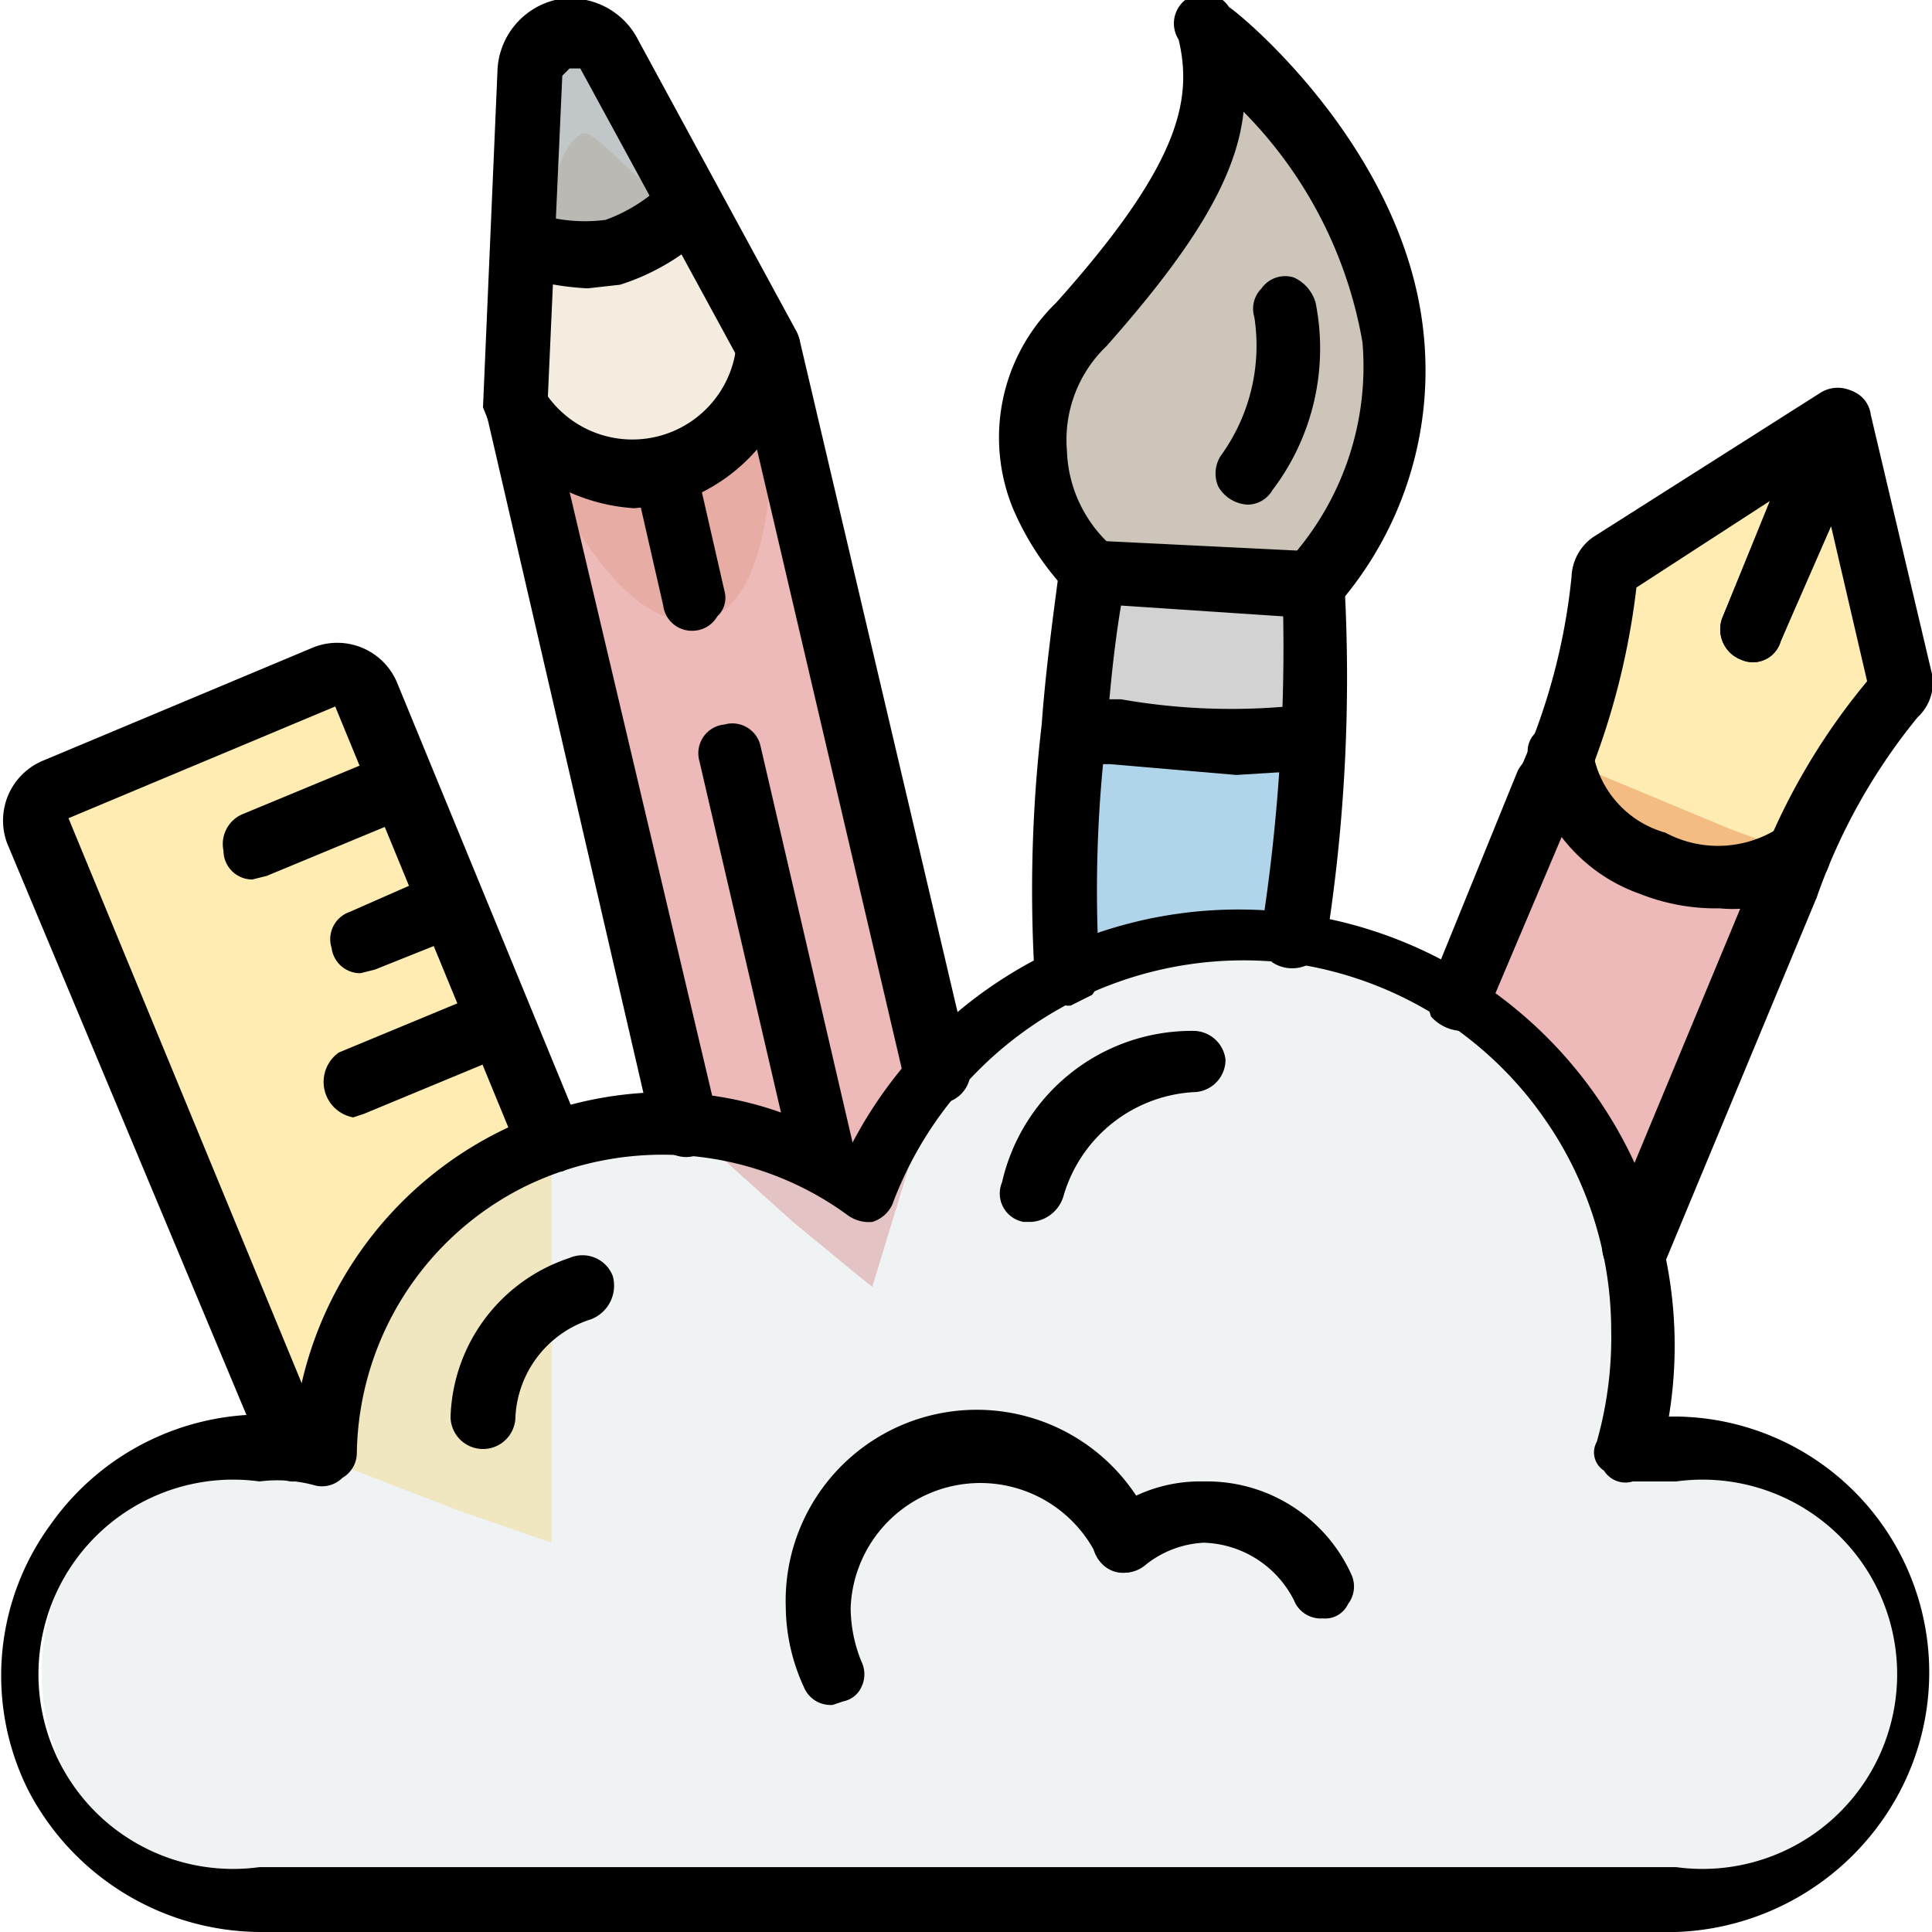 <svg id="Capa_1" data-name="Capa 1" xmlns="http://www.w3.org/2000/svg" viewBox="0 0 53.6 53.6"><defs><style>.cls-1{fill:#c81e1e;}.cls-1,.cls-2,.cls-3,.cls-4,.cls-5,.cls-6,.cls-7,.cls-8{opacity:0.31;}.cls-2{fill:#0377bc;}.cls-3{fill:#dfc49c;}.cls-4{fill:#fec108;}.cls-5{fill:#cfd8dc;}.cls-6{fill:#37474f;}.cls-7{fill:#707070;}.cls-8{fill:#624421;}</style></defs><g id="Page-1"><g id="_035---Creative-Thinking" data-name="035---Creative-Thinking"><path id="Shape" class="cls-1" d="M267.2,252.3c-.1.3-.3.5-.4.8l-4.2,10.1-1.3-1.9-3.5-5,2.4-5.9.3-.8,4.8,2Z" transform="translate(-217.3 -228.6)"/><path id="Shape-2" data-name="Shape" class="cls-2" d="M253.7,249.2c-.1,1.8-.3,3.6-.5,5.4l-6.3,1v-.3a45.2,45.2,0,0,1,.2-6.4h0Z" transform="translate(-217.3 -228.6)"/><path id="Shape-3" data-name="Shape" class="cls-3" d="M236.8,245.8h-.6c-2.4-.2-4.6-5.9-4.6-5.9l.2-4.6c.4.2.6-.6.8-1.4s.5-1.5.9-1.6,2.4,2.5,2.9,1.9l2.2,4.1S239.4,245.2,236.8,245.8Z" transform="translate(-217.3 -228.6)"/><path id="Shape-4" data-name="Shape" class="cls-1" d="M243.3,258.4l-1.8,5.9-.5-.4-1.7-1.4-3-2.7-4.2-18-.5-1.9a4.5,4.5,0,0,0,2,1.6,3,3,0,0,0,2.1.2,2.5,2.5,0,0,0,.9-.4,4.2,4.2,0,0,0,2-3Z" transform="translate(-217.3 -228.6)"/><path id="Shape-5" data-name="Shape" class="cls-4" d="M232.6,260.3v11.1l-2.6-.9-4.4-1.7-7.1-17.2a1.3,1.3,0,0,1-.1-.6.8.8,0,0,1,.5-.5l5.4-2.2,2.1-.9a.8.8,0,0,1,1.1.5l.7,1.6.4.9.3.8.7,1.6.3.9.4.8.6,1.6.4.9.3.8,1.1,2.5Z" transform="translate(-217.3 -228.6)"/><path id="Shape-6" data-name="Shape" class="cls-5" d="M270,275a5.9,5.9,0,0,1-1.8,4.4,6.1,6.1,0,0,1-4.4,1.9H224.5a6.3,6.3,0,0,1-1.3-12.4h1.3l1.8.2a9.4,9.4,0,0,1,8-9.1h1.4a9.8,9.8,0,0,1,3.4.7,9.4,9.4,0,0,1,2.2,1.2,11,11,0,0,1,9.1-7.1h1.3a11.1,11.1,0,0,1,10.7,14.4h1.4a6,6,0,0,1,4.4,1.8A6.2,6.2,0,0,1,270,275Z" transform="translate(-217.3 -228.6)"/><path id="Shape-7" data-name="Shape" class="cls-6" d="M236.4,234.2a3.8,3.8,0,0,1-2.1,1.4,5.4,5.4,0,0,1-2.5-.3l.2-4.7a1.2,1.2,0,0,1,.9-1.1h.2a1.1,1.1,0,0,1,1.1.6Z" transform="translate(-217.3 -228.6)"/><path id="Shape-8" data-name="Shape" class="cls-7" d="M253.7,249.2a9.6,9.6,0,0,1-2.4,0c-1.5,0-2.9-.3-4.2-.4s.3-2.8.5-4.2v-.2l6.1.4A32.3,32.3,0,0,1,253.7,249.2Z" transform="translate(-217.3 -228.6)"/><path id="Shape-9" data-name="Shape" class="cls-8" d="M253.7,244.8h-2.6l-3.5-.3s-3.6-3.2-.3-6.8,3.1-3.9,3.5-5.4a4.1,4.1,0,0,0,.2-1.6.5.5,0,0,1,.3-.4c.1-.1.3,0,.5.1C254,232.5,258.9,238.5,253.7,244.8Z" transform="translate(-217.3 -228.6)"/><path id="Shape-10" data-name="Shape" class="cls-4" d="M270,247.4c0,.2,0,.3-.1.4a15,15,0,0,0-2.7,4.5l-1.1.5a4.5,4.5,0,0,1-2.3,0l-.6-.2h0a4,4,0,0,1-2.7-3,15.3,15.3,0,0,0,1.3-5.1.5.5,0,0,1,.2-.4l4.3-2.6.7-.5,1.3-.8.4,1.5Z" transform="translate(-217.3 -228.6)"/><path id="Shape-11" data-name="Shape" d="M263.8,282.2H224.5a7.3,7.3,0,0,1-6.4-3.9,7.1,7.1,0,0,1,.6-7.4,7.2,7.2,0,0,1,6.8-3,10.4,10.4,0,0,1,10.2-9,9.8,9.8,0,0,1,5.2,1.5,12.1,12.1,0,0,1,22.7,7.5,7.1,7.1,0,0,1,6.3,10.6A7.3,7.3,0,0,1,263.8,282.2Zm-39.3-12.5a5.4,5.4,0,1,0,0,10.7h39.3a5.4,5.4,0,1,0,0-10.7h-1.2a.7.7,0,0,1-.8-.3.6.6,0,0,1-.2-.8,10.6,10.6,0,0,0,.4-3.1,10.3,10.3,0,0,0-8.4-10.1,10.4,10.4,0,0,0-11.5,6.5.9.9,0,0,1-.6.6,1,1,0,0,1-.7-.2,8.7,8.7,0,0,0-8.9-.8,8.4,8.4,0,0,0-4.7,7.4.8.8,0,0,1-.4.7.8.8,0,0,1-.8.2A3.9,3.9,0,0,0,224.5,269.7Z" transform="translate(-217.3 -228.6)"/><path id="Shape-12" data-name="Shape" d="M225.5,269.7a.8.8,0,0,1-.8-.5L217.5,252a1.8,1.8,0,0,1,1-2.3l7.4-3.1a1.8,1.8,0,0,1,2.4.9l5.1,12.4a.9.9,0,0,1-.5,1.2h-.6a1.2,1.2,0,0,1-.5-.5h-.1l-5.1-12.4-7.4,3.1,7.1,17.2a.8.8,0,0,1-.1.8.7.7,0,0,1-.7.4Z" transform="translate(-217.3 -228.6)"/><path id="Shape-13" data-name="Shape" d="M224.3,253a.8.8,0,0,1-.8-.8.9.9,0,0,1,.5-1l4.1-1.7a1,1,0,0,1,1.2.5.9.9,0,0,1-.5,1.2l-4.1,1.7Z" transform="translate(-217.3 -228.6)"/><path id="Shape-14" data-name="Shape" d="M227.3,255.6a.8.8,0,0,1-.8-.7.8.8,0,0,1,.5-1l2.5-1.1a.9.9,0,0,1,1.1.5.9.9,0,0,1-.4,1.2l-2.5,1Z" transform="translate(-217.3 -228.6)"/><path id="Shape-15" data-name="Shape" d="M227.1,259.6a1,1,0,0,1-.4-1.8l4.1-1.7a1,1,0,0,1,1.2.5.9.9,0,0,1-.5,1.2l-4.1,1.7Z" transform="translate(-217.3 -228.6)"/><path id="Shape-16" data-name="Shape" d="M236.3,260.7a1,1,0,0,1-.9-.7l-4.6-19.9a1,1,0,0,1,.6-1.1.9.9,0,0,1,1.1.7l4.7,19.9a1.1,1.1,0,0,1-.2.8A.9.9,0,0,1,236.3,260.7Z" transform="translate(-217.3 -228.6)"/><path id="Shape-17" data-name="Shape" d="M243.3,259.2a.9.9,0,0,1-.9-.6l-4.7-20.1a1.4,1.4,0,0,1,.3-.9.9.9,0,0,1,.9-.2.9.9,0,0,1,.6.7l4.7,20a.9.9,0,0,1-.7,1.1Z" transform="translate(-217.3 -228.6)"/><path id="Shape-18" data-name="Shape" d="M234.9,242.7a5.2,5.2,0,0,1-4-2.3l-.2-.5.4-9.3a2.1,2.1,0,0,1,1.6-2,2.1,2.1,0,0,1,2.3,1.1l4.4,8.1a1.1,1.1,0,0,1,.1.5,5,5,0,0,1-3.6,4.3Zm-2.4-3.1a2.9,2.9,0,0,0,5.2-1.2l-4.3-7.9h-.3l-.2.2Z" transform="translate(-217.3 -228.6)"/><path id="Shape-19" data-name="Shape" d="M265,253.8a5.7,5.7,0,0,1-2.2-.4,4.7,4.7,0,0,1-3.1-3.8.7.7,0,0,1,.4-.8.9.9,0,0,1,.9-.1,1.4,1.4,0,0,1,.5.8,2.8,2.8,0,0,0,2,2.2,3.1,3.1,0,0,0,3.1-.1.8.8,0,0,1,1.2.1.9.9,0,0,1,0,1.3A4,4,0,0,1,265,253.8Z" transform="translate(-217.3 -228.6)"/><path id="Shape-20" data-name="Shape" d="M233.6,236.6a7.8,7.8,0,0,1-2.1-.4.9.9,0,0,1-.5-1.2.8.8,0,0,1,1.1-.5,4.4,4.4,0,0,0,2,.2,4.5,4.5,0,0,0,1.7-1.1.9.9,0,0,1,1.2,0,.9.9,0,0,1,.1,1.3,6.3,6.3,0,0,1-2.6,1.6Z" transform="translate(-217.3 -228.6)"/><path id="Shape-21" data-name="Shape" d="M240.2,261.6a1,1,0,0,1-.9-.7l-2.6-11.2a.8.8,0,0,1,.7-1,.8.8,0,0,1,1,.6l2.6,11.2a.9.9,0,0,1-.1.7A.9.9,0,0,1,240.2,261.6Z" transform="translate(-217.3 -228.6)"/><path id="Shape-22" data-name="Shape" d="M236.5,246.1a.8.8,0,0,1-.8-.7l-.8-3.5a.8.8,0,0,1,.6-1.1.9.9,0,0,1,1.1.7l.8,3.5a.7.7,0,0,1-.2.7A.8.8,0,0,1,236.5,246.1Z" transform="translate(-217.3 -228.6)"/><path id="Shape-23" data-name="Shape" d="M257.8,257.2a1.2,1.2,0,0,1-.8-.4,1.4,1.4,0,0,1,0-.9l2.4-5.9a.9.9,0,0,1,1.5-.2,1,1,0,0,1,.2.9l-2.5,5.9A.9.9,0,0,1,257.8,257.2Z" transform="translate(-217.3 -228.6)"/><path id="Shape-24" data-name="Shape" d="M262.6,264.1a.9.9,0,0,1-.8-1.2l4.2-10.1a1.1,1.1,0,0,1,.7-.6,1.1,1.1,0,0,1,.9.4,1.3,1.3,0,0,1,.1.9l-4.2,10.1A1.1,1.1,0,0,1,262.6,264.1Z" transform="translate(-217.3 -228.6)"/><path id="Shape-25" data-name="Shape" d="M266.8,254h-.3a.8.8,0,0,1-.5-.5.6.6,0,0,1,0-.6,18.1,18.1,0,0,1,3.1-5.4l-1-4.3-1.4,3.2a.8.8,0,0,1-1.1.5.9.9,0,0,1-.5-1.2l2.4-5.8a.9.9,0,0,1,.9-.5.8.8,0,0,1,.8.7l1.7,7.2a1.3,1.3,0,0,1-.4,1.2,16.5,16.5,0,0,0-2.8,5A1,1,0,0,1,266.8,254Z" transform="translate(-217.3 -228.6)"/><path id="Shape-26" data-name="Shape" d="M260.2,251.3h-.3l-.5-.5a.9.9,0,0,1,0-.7,17.3,17.3,0,0,0,1.5-5.5,1.4,1.4,0,0,1,.6-1.1l6.3-4a.9.9,0,0,1,1.1.1.8.8,0,0,1,.2,1l-2.4,5.8a.8.8,0,0,1-1.1.5.9.9,0,0,1-.5-1.2l1.3-3.2-3.7,2.4a20.7,20.7,0,0,1-1.6,5.9A1.1,1.1,0,0,1,260.2,251.3Z" transform="translate(-217.3 -228.6)"/><path id="Shape-27" data-name="Shape" d="M246.9,256.5a1.1,1.1,0,0,1-.9-.9,39.8,39.8,0,0,1,.2-6.9c.1-1.4.3-2.9.5-4.4a.8.8,0,0,1,1-.7l6.1.3a1,1,0,0,1,.8.9,47,47,0,0,1-.5,9.9,1.1,1.1,0,0,1-.6.7,1,1,0,0,1-.9-.1,1,1,0,0,1-.3-.9,50.9,50.9,0,0,0,.6-8.7l-4.5-.3c-.2,1.2-.3,2.3-.4,3.5a36.4,36.4,0,0,0-.2,6.6,1,1,0,0,1-.2.7l-.6.3Z" transform="translate(-217.3 -228.6)"/><path id="Shape-28" data-name="Shape" d="M253.7,245.7a.8.8,0,0,1-.8-.5.9.9,0,0,1,.1-1,8,8,0,0,0,2.1-6.1,12,12,0,0,0-3.3-6.4c-.2,1.9-1.5,3.9-3.8,6.5a3.6,3.6,0,0,0-1.1,2.9,3.7,3.7,0,0,0,1.3,2.7.8.8,0,0,1,.1,1.2.9.9,0,0,1-1.3.1,7.8,7.8,0,0,1-1.6-2.4,5.2,5.2,0,0,1,1.2-5.7c3.4-3.8,3.8-5.6,3.4-7.3a.8.8,0,0,1,1.4-.9c.2.1,4.9,3.9,5.4,9.1a9.9,9.9,0,0,1-2.4,7.5A1.1,1.1,0,0,1,253.7,245.7Z" transform="translate(-217.3 -228.6)"/><path id="Shape-29" data-name="Shape" d="M251.9,242.6a1,1,0,0,1-.8-.5.9.9,0,0,1,.1-.9,5.2,5.2,0,0,0,.9-3.8.8.8,0,0,1,.2-.8.8.8,0,0,1,.9-.3,1.1,1.1,0,0,1,.6.7,6.5,6.5,0,0,1-1.2,5.2A.8.8,0,0,1,251.9,242.6Z" transform="translate(-217.3 -228.6)"/><path id="Shape-30" data-name="Shape" d="M251.6,250.1l-3.5-.3h-.8a.9.9,0,0,1-.8-1,.8.8,0,0,1,1-.8h.9a17.6,17.6,0,0,0,4.6.2.9.9,0,0,1,.2,1.8Z" transform="translate(-217.3 -228.6)"/><path id="Shape-31" data-name="Shape" d="M240.4,275.9a.8.8,0,0,1-.8-.5,5.4,5.4,0,0,1-.5-2.2,5.3,5.3,0,0,1,10.2-2.2.8.8,0,0,1-.4,1.1.8.8,0,0,1-1.2-.4,3.6,3.6,0,0,0-6.8,1.5,4,4,0,0,0,.3,1.5.8.8,0,0,1,0,.7.7.7,0,0,1-.5.4Z" transform="translate(-217.3 -228.6)"/><path id="Shape-32" data-name="Shape" d="M254,273.5a.8.8,0,0,1-.8-.5,2.9,2.9,0,0,0-2.5-1.6,2.8,2.8,0,0,0-1.6.6.9.9,0,0,1-1.3-.1.9.9,0,0,1,.2-1.3,4.2,4.2,0,0,1,2.7-.9,4.4,4.4,0,0,1,4.1,2.6.8.8,0,0,1-.1.8A.7.7,0,0,1,254,273.5Z" transform="translate(-217.3 -228.6)"/><path id="Shape-33" data-name="Shape" d="M230.7,268.8a.9.9,0,0,1-.9-.9,4.8,4.8,0,0,1,3.3-4.4.9.9,0,0,1,1.2.5,1,1,0,0,1-.6,1.2,3,3,0,0,0-2.1,2.7A.9.9,0,0,1,230.7,268.8Z" transform="translate(-217.3 -228.6)"/><path id="Shape-34" data-name="Shape" d="M245.9,262.5h-.2a.8.8,0,0,1-.6-1.1,5.4,5.4,0,0,1,5.3-4.2.9.9,0,0,1,.9.8.9.9,0,0,1-.9.9,4,4,0,0,0-3.6,2.9A1,1,0,0,1,245.9,262.5Z" transform="translate(-217.3 -228.6)"/></g></g></svg>